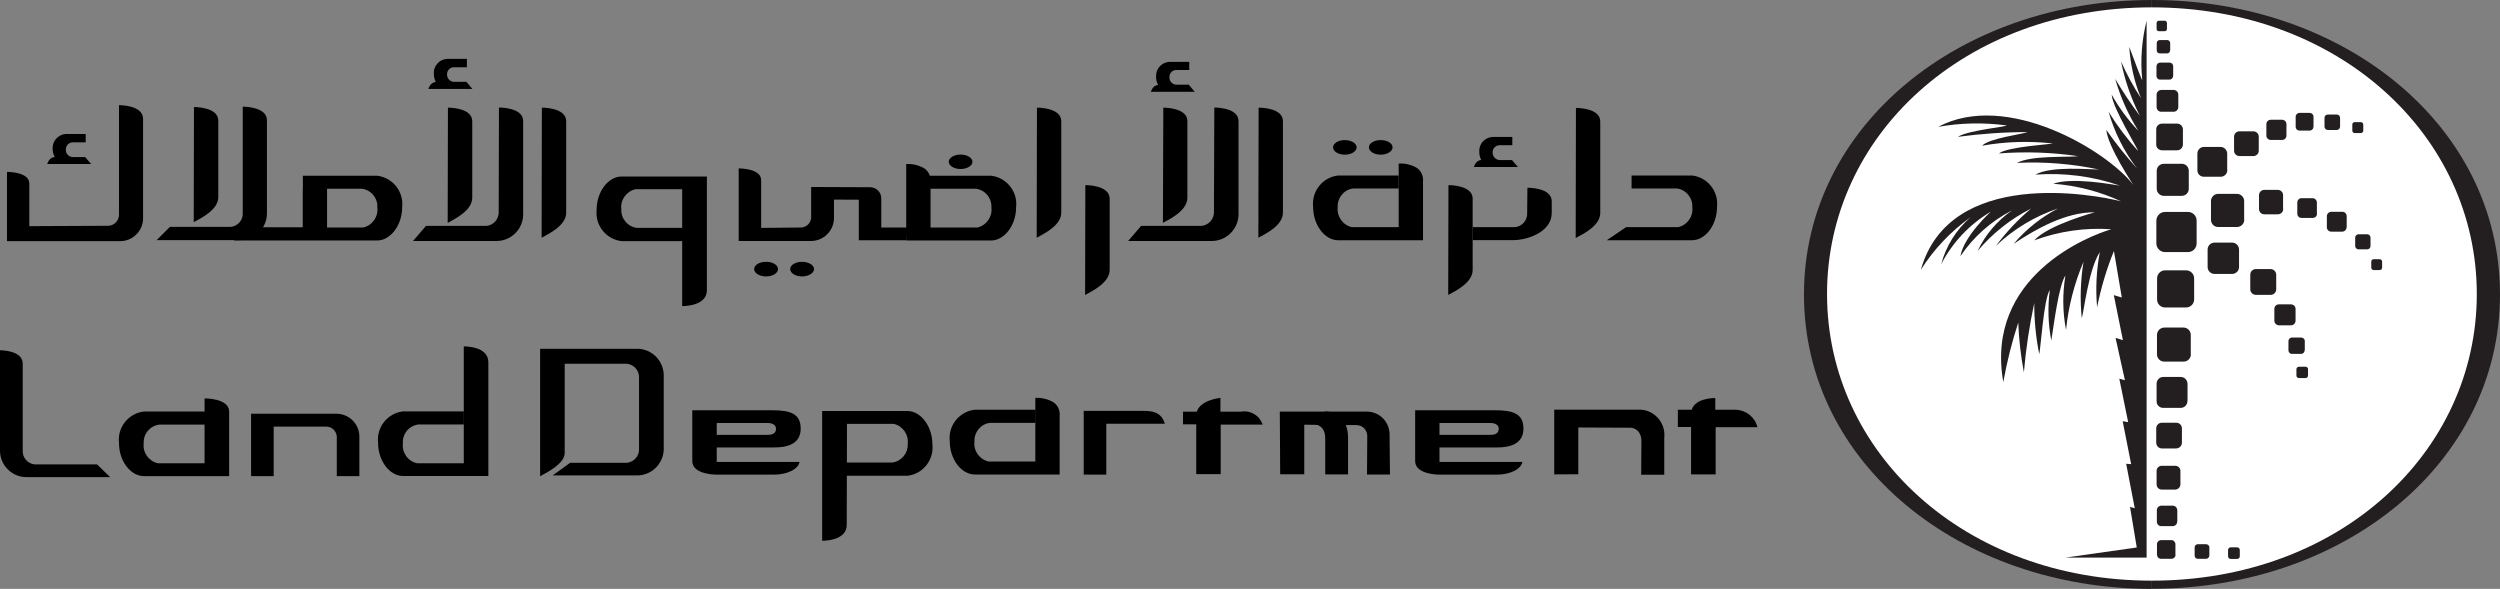 <svg xmlns="http://www.w3.org/2000/svg" id="Layer_2" data-name="Layer 2" viewBox="0 0 200.42 47.21"><rect x="0" y="0" width="200.42" height="47.21" fill="#808080" stroke="none"/><defs><style>      .cls-1 {        fill: #fff;      }      .cls-2 {        fill: #231f20;      }    </style></defs><g id="Layer_1-2" data-name="Layer 1"><path id="Path_49880" data-name="Path 49880" class="cls-2" d="M172.51,47.21c-15.38,0-27.89-10.06-27.89-23.6S157.13,0,172.51,0"></path><path id="Path_49881" data-name="Path 49881" class="cls-2" d="M172.52,0c15.38,0,27.9,10.06,27.9,23.6s-12.52,23.6-27.9,23.6"></path><path id="Path_49882" data-name="Path 49882" class="cls-1" d="M198.56,23.57c0,12.7-11.01,22.98-26.05,22.98s-26.04-10.28-26.04-22.98S157.49.59,172.51.59s26.05,10.29,26.05,22.98Z"></path><g id="Group_11060" data-name="Group 11060"><path id="Path_49883" data-name="Path 49883" class="cls-2" d="M176.1,19.51c0,.39-.31.7-.7.7h-1.82c-.39,0-.7-.3-.71-.69,0,0,0,0,0,0v-1.82c0-.39.3-.7.69-.71,0,0,.01,0,.02,0h1.82c.39,0,.7.31.7.7,0,0,0,0,0,0v1.82Z"></path><path id="Path_49884" data-name="Path 49884" class="cls-2" d="M175.47,15.14c0,.31-.25.56-.56.56,0,0,0,0,0,0h-1.44c-.31,0-.56-.25-.57-.56v-1.45c0-.31.26-.56.57-.56h1.44c.31,0,.56.25.56.56h0s0,1.45,0,1.45Z"></path><path id="Path_49885" data-name="Path 49885" class="cls-2" d="M179.92,17.62c0,.32-.27.58-.59.58h-1.5c-.32,0-.58-.26-.58-.58v-1.5c0-.32.26-.58.57-.58,0,0,0,0,0,0h1.5c.32,0,.59.26.59.58v1.5Z"></path><path id="Path_49886" data-name="Path 49886" class="cls-2" d="M178.56,13.64c0,.29-.24.53-.53.53h-1.35c-.29,0-.52-.23-.52-.52,0,0,0,0,0,0v-1.34c0-.29.23-.52.51-.53,0,0,0,0,0,0h1.35c.29,0,.52.24.53.53v1.34Z"></path><path id="Path_49887" data-name="Path 49887" class="cls-2" d="M174.63,8.58c0,.21-.17.38-.38.38h-.99c-.21,0-.37-.17-.37-.38v-.99c0-.21.17-.37.37-.38h.99c.21,0,.38.17.38.38v.99Z"></path><path id="Path_49888" data-name="Path 49888" class="cls-2" d="M188.12,18.22c0,.19-.15.34-.34.35h-.89c-.19,0-.35-.15-.35-.35v-.89c0-.19.16-.35.36-.35h.89c.19,0,.34.16.34.35v.89Z"></path><path id="Path_49889" data-name="Path 49889" class="cls-2" d="M183.3,10.87c0,.2-.16.35-.35.35h-.91c-.19,0-.35-.16-.35-.35v-.92c0-.19.16-.35.35-.35h.91c.19,0,.35.15.35.35v.91Z"></path><path id="Path_49890" data-name="Path 49890" class="cls-2" d="M185.46,10.17c0,.17-.13.3-.3.3,0,0,0,0,0,0h-.81c-.17,0-.31-.13-.31-.3v-.81c0-.17.14-.31.31-.31h.81c.17,0,.3.13.31.29,0,0,0,.01,0,.02v.81Z"></path><path id="Path_49891" data-name="Path 49891" class="cls-2" d="M185.75,17.13c0,.19-.15.34-.34.34,0,0,0,0,0,0h-.9c-.19,0-.34-.15-.34-.34,0,0,0,0,0,0v-.89c0-.19.14-.35.33-.35,0,0,0,0,0,0h.9c.19,0,.34.16.34.35,0,0,0,0,0,0v.89Z"></path><path id="Path_49892" data-name="Path 49892" class="cls-2" d="M174.22,6.08c0,.16-.13.3-.29.3,0,0,0,0,0,0h-.77c-.16,0-.29-.14-.28-.3h0v-.76c0-.16.12-.29.28-.3,0,0,0,0,0,0h.77c.16,0,.29.13.29.29,0,0,0,0,0,0v.76Z"></path><path id="Path_49893" data-name="Path 49893" class="cls-2" d="M187.6,10.15c0,.15-.12.27-.27.27h-.71c-.15,0-.27-.12-.27-.27v-.71c0-.15.13-.26.27-.26h.71c.15,0,.27.12.27.27v.71Z"></path><path id="Path_49894" data-name="Path 49894" class="cls-2" d="M190.04,19.73c0,.14-.12.26-.27.26h-.69c-.14,0-.26-.11-.27-.25,0,0,0,0,0,0v-.69c0-.15.12-.26.27-.27h.69c.15,0,.27.12.27.27v.69Z"></path><path id="Path_49895" data-name="Path 49895" class="cls-2" d="M189.46,10.48c0,.1-.09.18-.19.19h-.5c-.1,0-.19-.09-.19-.19v-.5c0-.11.09-.19.19-.19h.5c.1,0,.18.09.19.19v.5Z"></path><path id="Path_49896" data-name="Path 49896" class="cls-2" d="M190.97,21.46c0,.11-.09.19-.2.19h-.48c-.1,0-.19-.09-.19-.19,0,0,0,0,0,0v-.49c0-.1.08-.19.19-.19h.48c.11,0,.19.08.2.19v.49Z"></path><path id="Path_49897" data-name="Path 49897" class="cls-2" d="M175,11.58c0,.26-.21.47-.46.47h-1.21c-.26,0-.47-.2-.47-.46,0,0,0,0,0-.01v-1.21c0-.26.21-.46.47-.46,0,0,0,0,0,0h1.21c.25,0,.46.21.46.46v1.21Z"></path><path id="Path_49898" data-name="Path 49898" class="cls-2" d="M179.5,21.41c0,.3-.25.55-.55.55h-1.42c-.3,0-.55-.25-.55-.55v-1.41c0-.3.25-.55.55-.55h1.42c.3,0,.54.25.55.55v1.41Z"></path><path id="Path_49899" data-name="Path 49899" class="cls-2" d="M184.03,25.71c0,.2-.16.37-.36.37,0,0,0,0,0,0h-.96c-.2,0-.37-.16-.38-.36h0v-.96c0-.2.17-.37.37-.36h.96c.2,0,.37.16.37.36,0,0,0,0,0,0v.96Z"></path><path id="Path_49900" data-name="Path 49900" class="cls-2" d="M184.76,28.08c0,.16-.13.29-.28.29,0,0,0,0,0,0h-.74c-.16,0-.28-.13-.28-.29h0v-.74c0-.15.13-.28.28-.28h.74c.16,0,.29.12.29.28,0,0,0,0,0,0v.74Z"></path><path id="Path_49901" data-name="Path 49901" class="cls-2" d="M185.03,30.11c0,.11-.09.2-.2.2h-.52c-.11,0-.2-.08-.21-.19,0,0,0,0,0,0v-.53c0-.11.1-.19.21-.19h.52c.11,0,.2.08.2.19v.53Z"></path><path id="Path_49902" data-name="Path 49902" class="cls-2" d="M179.56,44.6c0,.11-.09.21-.21.21h-.52c-.11,0-.21-.09-.21-.21v-.52c0-.11.1-.2.21-.2h.52c.11,0,.2.09.21.2v.52Z"></path><path id="Path_49903" data-name="Path 49903" class="cls-2" d="M182.48,23.19c0,.25-.2.45-.45.45,0,0,0,0,0,0h-1.17c-.25,0-.45-.19-.46-.44,0,0,0,0,0,0v-1.18c0-.25.2-.45.45-.45,0,0,0,0,0,0h1.17c.25,0,.45.2.46.45h0v1.19Z"></path><path id="Path_49904" data-name="Path 49904" class="cls-2" d="M183.04,16.76c0,.23-.19.42-.43.42h-1.09c-.23,0-.42-.19-.42-.42h0v-1.11c0-.23.18-.42.41-.43,0,0,0,0,0,0h1.09c.24,0,.43.19.43.43v1.1Z"></path><path id="Path_49905" data-name="Path 49905" class="cls-2" d="M181.08,12.08c0,.24-.19.43-.43.43h-1.12c-.24,0-.43-.19-.43-.43h0v-1.12c0-.24.19-.43.43-.43,0,0,0,0,0,0h1.12c.24,0,.43.19.43.43h0s0,1.12,0,1.12Z"></path><path id="Path_49906" data-name="Path 49906" class="cls-2" d="M169.47,20.13l.63,3.72-.64-.19.73,3.61-.59-.18.75,3.39-.45-.12.71,3.48-.44-.07.68,3.44-.4-.03.69,3.57-.38-.11.54,3.25-5.71.81h6.5s0-43.04,0-43.04c-.39,1.55-.51,3.16-.35,4.75.03.19-.7-1.7-1.04-2.65.09,1.41.4,2.8.94,4.11-.62-.94-1.15-1.92-1.6-2.95.3,1.52.81,2.99,1.51,4.37-.71-.95-1.38-1.95-1.98-2.97.42,1.47,1.05,2.88,1.86,4.17-.83-.87-1.55-1.85-2.14-2.9.04,1.01,2.12,4.37,2.11,4.51-.88-.97-1.67-2.02-2.36-3.14.47,1.65,1.25,3.2,2.29,4.56-.88-.98-1.71-2.02-2.47-3.1.12,1.35,2.17,4.41,2.17,4.41-2.1-2.74-10.15-7.59-15.65-4.66,1.79-.32,3.63-.36,5.44-.12.38.08-3.07.38-3.86.92,1.86-.25,3.73-.38,5.6-.38-.42.16-3.11.5-3.66,1.09,1.86-.33,3.77-.39,5.65-.18.12.05-3.62.25-4.3.8,2.12-.16,4.26-.09,6.36.22-1.01.11-3.73-.08-4.92.54,2.21-.11,4.42.07,6.58.53-.74,0-3.9-.3-5.09.41,2.29-.17,4.6.13,6.77.88-.71-.1-3.81-.69-5.35-.15,1.88.14,3.73.62,5.44,1.41-2.15-.55-13.74-2.72-16.05,5.49,1.04-1.65,2.4-3.08,3.98-4.21-1.14.99-1.96,2.3-2.35,3.76.91-1.75,2.29-3.21,3.98-4.21,0,0-2.15,1.93-2.44,3.57,1.05-1.56,2.48-2.82,4.15-3.68-1.19.83-2.15,1.95-2.77,3.26,1.19-1.41,2.65-2.57,4.29-3.4-1.05.88-2,1.89-2.82,2.99,1.42-1.35,3.12-2.37,4.98-3-1.36.71-2.57,1.67-3.56,2.84,1.75-1.18,4.19-2.56,6.51-2.53,0,0-3.74,1-4.86,2.25,1.97-.73,4.08-1.04,6.18-.89-1.76.5-10.16,3.76-8.66,12.25.29-1.62.69-3.21,1.2-4.77.05,1.34.2,2.67.45,3.99.16-1.87.44-3.72.83-5.55,0,1.37.13,2.74.4,4.09.11-.32.36-4.45.85-5.14-.18,1.35-.14,2.72.12,4.05.21-1.32.6-4.43,1.13-5.21-.24,1.45-.23,2.92.05,4.36.19-1.88.66-3.72,1.4-5.46-.24,1.49-.29,3.01-.14,4.51.16-.39.53-3.89,1.45-5.29-.28,1.46-.35,2.95-.22,4.42.31-1.55.76-3.07,1.36-4.53h0Z"></path><path id="Path_49907" data-name="Path 49907" class="cls-2" d="M177.11,44.55c0,.14-.12.25-.25.25,0,0,0,0,0,0h-.67c-.14,0-.25-.11-.25-.25v-.67c0-.14.11-.25.25-.25h.67c.14,0,.26.11.26.25h0s0,.67,0,.67Z"></path><path id="Path_49908" data-name="Path 49908" class="cls-2" d="M173.97,4.04c0,.13-.1.24-.23.24,0,0,0,0,0,0h-.6c-.13,0-.24-.11-.24-.24,0,0,0,0,0,0v-.59c0-.13.11-.24.24-.24h.6c.13,0,.24.11.24.24v.59Z"></path><path id="Path_49909" data-name="Path 49909" class="cls-2" d="M173.72,2.32c0,.1-.08.18-.18.18h-.47c-.1,0-.18-.08-.18-.18v-.47c0-.1.08-.19.18-.19,0,0,0,0,0,0h.47c.1,0,.18.09.18.19,0,0,0,0,0,0v.47Z"></path><path id="Path_49910" data-name="Path 49910" class="cls-2" d="M175.36,32.16c0,.3-.24.54-.54.54,0,0,0,0,0,0h-1.4c-.3,0-.54-.24-.53-.54h0v-1.4c0-.3.24-.54.53-.54h1.4c.3,0,.54.24.55.54v1.39Z"></path><path id="Path_49911" data-name="Path 49911" class="cls-2" d="M175.9,24c0,.36-.29.65-.65.65,0,0,0,0,0,0h-1.68c-.36,0-.65-.29-.64-.65h0v-1.68c0-.36.29-.65.64-.65h1.68c.36,0,.65.29.65.65h0v1.67Z"></path><path id="Path_49912" data-name="Path 49912" class="cls-2" d="M175.64,28.4c0,.33-.26.59-.59.59h-1.54c-.33,0-.59-.26-.59-.59h0v-1.54c0-.33.26-.59.58-.6,0,0,0,0,0,0h1.54c.33,0,.59.26.59.59,0,0,0,0,0,0v1.54Z"></path><path id="Path_49913" data-name="Path 49913" class="cls-2" d="M174.41,44.47c0,.18-.14.32-.32.33h-.84c-.18,0-.32-.14-.33-.32,0,0,0,0,0-.01v-.84c0-.18.14-.32.32-.33,0,0,0,0,0,0h.84c.18,0,.32.15.32.33v.84Z"></path><path id="Path_49914" data-name="Path 49914" class="cls-2" d="M174.8,38.83c0,.23-.19.41-.42.42h-1.08c-.23,0-.41-.19-.41-.42v-1.08c0-.23.19-.41.41-.41h1.08c.23,0,.42.18.42.41v1.08Z"></path><path id="Path_49915" data-name="Path 49915" class="cls-2" d="M174.54,41.82c0,.2-.16.35-.35.36h-.93c-.19,0-.35-.16-.35-.36v-.92c0-.19.16-.35.35-.36h.93c.19,0,.35.16.36.36v.92Z"></path><path id="Path_49916" data-name="Path 49916" class="cls-2" d="M174.92,35.49c0,.25-.2.45-.45.46h-1.16c-.25,0-.45-.21-.45-.46v-1.15c0-.25.2-.45.45-.45,0,0,0,0,0,0h1.16c.25,0,.45.2.45.45v1.15Z"></path></g><g id="Group_11062" data-name="Group 11062"><path id="Path_49917" data-name="Path 49917" d="M72.77,18.24h-2.12v-2.29c.03-.5-.36-.92-.87-.94-.02,0-.05,0-.07,0l-4.68-.02v2.31c.05.48-.3.9-.78.94,0,0-.02,0-.02,0l-3.21.03v-3.83c0-.96-1.8-.94-1.8-.94v5.82h5.75c1.02.02,1.87-.79,1.89-1.82,0-.05,0-.1,0-.15v-1.35s1.99.01,1.99.01v3.25h3.8"></path><path id="Path_49918" data-name="Path 49918" d="M11.47,17.37c.06,1.02-.71,1.9-1.73,1.96-.05,0-.11,0-.16,0H.56v-5.55s1.79-.02,1.79.93v3.42l6.36-.03c.49-.03.86-.46.83-.95,0,0,0,0,0,0v-8.72s1.93-.02,1.93,1.09v7.85Z"></path><path id="Path_49919" data-name="Path 49919" d="M77.96,12.97c0,.32-.43.58-.95.58s-.95-.26-.95-.58.43-.58.95-.58.95.26.95.58Z"></path><path id="Path_49920" data-name="Path 49920" d="M62.37,21.57c0,.32-.41.59-.95.59s-.96-.26-.96-.59.42-.58.96-.58.95.26.95.58Z"></path><path id="Path_49921" data-name="Path 49921" d="M65.26,21.57c0,.32-.43.59-.96.59s-.95-.26-.95-.59.43-.58.95-.58.96.26.96.58Z"></path><path id="Path_49922" data-name="Path 49922" d="M108.76,11.81c0,.32-.42.59-.95.59s-.94-.27-.94-.59.42-.58.94-.58.95.26.95.58Z"></path><path id="Path_49923" data-name="Path 49923" d="M111.64,11.81c0,.32-.42.59-.95.59s-.95-.27-.95-.59.42-.58.95-.58.95.26.95.58Z"></path><path id="Path_49924" data-name="Path 49924" d="M118.06,18.21v1.04h3.28c1.06,0,3.06-.63,3.06-2.18v-.93c0-1.12-1.95-1.09-1.95-1.09l-.02,2.01c.04.58-.39,1.09-.97,1.15h-3.4Z"></path><path id="Path_49925" data-name="Path 49925" d="M126.32,19.08c.64-.34,1.97-1,1.97-2.01v-7.33c0-1.11-1.95-1.09-1.95-1.09l-.02,10.43Z"></path><path id="Path_49926" data-name="Path 49926" d="M116.09,23.65c.64-.34,1.97-1,1.97-2.01v-5.71c.01-1.11-1.94-1.09-1.94-1.09l-.02,8.81Z"></path><path id="Path_49927" data-name="Path 49927" d="M86.99,23.65c.62-.34,1.97-1,1.97-2.01v-5.71c0-1.11-1.95-1.09-1.95-1.09l-.02,8.81Z"></path><path id="Path_49928" data-name="Path 49928" d="M91.48,18.11l-1.04,1.21h6.64c1.19.03,2.18-.91,2.21-2.1,0-.06,0-.12,0-.18v-7.33c0-1.12-1.94-1.09-1.94-1.09l-.03,8.33c.03.59-.4,1.09-.98,1.16h-4.86Z"></path><path id="Path_49929" data-name="Path 49929" d="M100.88,19.06c.63-.34,1.97-1,1.97-2.01v-7.33c.01-1.12-1.95-1.09-1.95-1.09l-.02,10.43Z"></path><path id="Path_49930" data-name="Path 49930" d="M83.11,19.06c.62-.34,1.97-1,1.97-2.01v-7.33c0-1.12-1.95-1.09-1.95-1.09l-.02,10.43Z"></path><path id="Path_49931" data-name="Path 49931" d="M93.22,17.87c.64-.34,1.97-1.01,1.97-2.02v-6.13c.01-1.12-1.93-1.09-1.93-1.09l-.03,9.24Z"></path><path id="Path_49932" data-name="Path 49932" d="M34.15,18.11l-1.04,1.21h6.64c1.18.03,2.17-.91,2.19-2.1,0-.06,0-.12,0-.18v-7.33c.01-1.12-1.94-1.09-1.94-1.09l-.02,8.33c.04.58-.39,1.1-.97,1.16h-4.85Z"></path><path id="Path_49933" data-name="Path 49933" d="M43.42,19.06c.63-.34,1.97-1,1.97-2.01v-7.33c0-1.12-1.95-1.09-1.95-1.09l-.02,10.43Z"></path><path id="Path_49934" data-name="Path 49934" d="M35.89,17.87c.62-.34,1.97-1.01,1.97-2.02v-6.13c0-1.12-1.95-1.09-1.95-1.09l-.02,9.24Z"></path><path id="Path_49935" data-name="Path 49935" d="M13.62,18.19l-1.06,1.06h6.64c1.19.03,2.17-.92,2.2-2.1,0-.06,0-.12,0-.18v-7.33c0-1.11-1.94-1.09-1.94-1.09v8.49c.05.58-.38,1.09-.96,1.15h-4.87Z"></path><path id="Path_49936" data-name="Path 49936" d="M15.53,17.81c.63-.34,1.97-1,1.97-2.01v-6.13c0-1.11-1.95-1.09-1.95-1.09l-.02,9.23Z"></path><path id="Path_49937" data-name="Path 49937" d="M34.35,7.13h3.52s-.48-.57-.48-.57h-1.02c-.32-.02-.55-.3-.53-.62,0-.3.24-.55.55-.55.02,0,.03,0,.05,0h.99v-.67h-1.61c-.62.05-1.09.59-1.04,1.21,0,.23.06.45.16.65-.44,0-.6.55-.6.55Z"></path><path id="Path_49938" data-name="Path 49938" d="M92.26,7.36h3.52s-.48-.57-.48-.57h-1.02c-.32-.03-.55-.3-.53-.62,0-.31.24-.56.55-.56.02,0,.03,0,.05,0h.99v-.65h-1.61c-.62.04-1.09.58-1.05,1.2,0,.23.05.46.17.66-.44,0-.59.54-.59.54Z"></path><path id="Path_49939" data-name="Path 49939" d="M3.79,13.15h3.52s-.49-.56-.49-.56h-1.02c-.32-.03-.55-.31-.52-.62,0-.3.24-.55.55-.56.02,0,.04,0,.05,0h.99v-.67h-1.6c-.62.05-1.09.58-1.05,1.2,0,0,0,0,0,0,0,.23.06.45.17.65-.45,0-.6.55-.6.55Z"></path><path id="Path_49940" data-name="Path 49940" d="M118.17,13.39h3.52s-.48-.56-.48-.56h-1.03c-.31-.04-.54-.32-.52-.63,0-.31.25-.55.55-.56.01,0,.03,0,.04,0h.99v-.66h-1.6c-.62.04-1.09.57-1.05,1.19,0,0,0,0,0,0,0,.23.05.46.16.66-.44,0-.59.56-.59.56Z"></path><path id="Path_49957" data-name="Path 49957" d="M114.08,19.24v-4.7c.04-.43-.15-.85-.51-1.09-.44-.25-.94-.37-1.44-.34v5.1h-3.76c-.73-.17-1.21-.86-1.13-1.6-.04-.74.49-1.4,1.23-1.5h3.64v-1.04s-4.86,0-4.86,0c-1.24.16-2.12,1.28-1.98,2.52,0,1.45.93,2.67,2.01,2.67h6.8Z"></path><path id="Path_49958" data-name="Path 49958" d="M128.84,19.24l1.52-1.03h4.18c.73-.17,1.22-.86,1.13-1.6.04-.74-.49-1.4-1.23-1.5h-3.64v-1.04s4.87,0,4.87,0c1.24.16,2.12,1.28,1.98,2.52,0,1.45-.93,2.67-2.01,2.67h-6.8Z"></path><path id="Path_49959" data-name="Path 49959" d="M72.65,19.28h6.8c1.07,0,2.01-1.22,2.01-2.67.14-1.24-.75-2.36-1.98-2.52h-4.93l.06,1.04h3.64c.74.11,1.27.76,1.23,1.51.09.74-.4,1.43-1.13,1.6h-3.75v-3.66c.04-.43-.15-.85-.51-1.09-.44-.25-.94-.37-1.44-.34v5.08"></path><path id="Path_49960" data-name="Path 49960" d="M18.73,19.28h11.5c1.07,0,2.01-1.22,2.01-2.67.14-1.24-.75-2.36-1.98-2.52h-5.98v1.04h4.74c.74.1,1.28.76,1.23,1.51.09.74-.4,1.43-1.13,1.6h-2.9v-3.11h-1.95s0,3.09,0,3.09h-3.41"></path><path id="Path_49943" data-name="Path 49943" d="M56.66,14.15h-6.83c-1.07,0-2,1.22-2,2.67-.13,1.24.75,2.36,1.99,2.51h4.87s0-1.06,0-1.06h-3.64c-.74-.1-1.28-.75-1.24-1.5-.09-.74.4-1.43,1.13-1.6.2,0,3.75,0,3.75,0v9.37s1.98.04,1.98-1.27v-9.13Z"></path></g><g id="Group_11063" data-name="Group 11063"><path id="Path_49941" data-name="Path 49941" d="M65.92,32.95h6.83c1.07,0,2,1.23,2,2.68.13,1.24-.75,2.36-1.99,2.51h-4.87s0-1.06,0-1.06h3.64c.74-.1,1.28-.75,1.24-1.5.09-.74-.4-1.43-1.12-1.6-.2,0-3.75,0-3.75,0l-.02,8.1c0,1.32-1.97,1.27-1.97,1.27v-10.4Z"></path><path id="Path_49942" data-name="Path 49942" d="M18.37,38.17h-6.83c-1.08,0-2.01-1.22-2-2.67-.14-1.24.75-2.36,1.99-2.51h4.87s0,1.05,0,1.05h-3.64c-.74.1-1.28.75-1.24,1.5-.09.74.4,1.43,1.13,1.6.2,0,3.75,0,3.75,0v-5.2s1.98-.03,1.97,1.07v5.16Z"></path><path id="Path_49944" data-name="Path 49944" d="M39.14,38.16h-6.83c-1.07,0-2.01-1.22-2-2.67-.14-1.24.75-2.36,1.99-2.51h4.87s0,1.05,0,1.05h-3.64c-.74.1-1.28.75-1.23,1.5-.09.75.39,1.44,1.13,1.61.2,0,3.75,0,3.75,0v-9.37s1.97-.05,1.97,1.27v9.12Z"></path><path id="Path_49945" data-name="Path 49945" d="M28.82,38.17h-1.82v-3.04c.04-.48-.32-.9-.8-.93,0,0-.02,0-.02,0h-4.24v3.97h-1.81v-5h6.79c1.02-.03,1.87.78,1.89,1.79,0,.05,0,.1,0,.15v3.06Z"></path><path id="Path_49946" data-name="Path 49946" d="M111.45,38.04h-1.86s.02-3.03.02-3.03c.03-.48-.33-.9-.81-.93,0,0-.01,0-.02,0l-4.22-.03v3.97h-1.93s-.03-5.02-.03-5.02h6.89c1.02-.05,1.88.75,1.91,1.78,0,.05,0,.11,0,.16l.03,3.11Z"></path><path id="Path_49947" data-name="Path 49947" d="M133.4,38.06h-1.83s.02-2.67.02-2.67c0-1.06-.83-1.1-.83-1.1l-4.23-.02v3.75s-1.93.01-1.93.01v-5.19s6.92,0,6.92,0c1.11.06,1.96,1.01,1.91,2.12,0,.05,0,.1-.01.16v2.95Z"></path><path id="Path_49948" data-name="Path 49948" d="M106.23,32.99c.92,0,1.84.58,1.84,2.11v2.93s-1.83,0-1.83,0v-2.91c0-1.06-.83-1.1-.83-1.1"></path><path id="Path_49949" data-name="Path 49949" d="M93.35,33.97h-4.66v4.08s-1.81,0-1.81,0v-5.11s4.71,0,4.71,0c.73,0,1.51.05,1.79,1.03l-.03.02Z"></path><path id="Path_49950" data-name="Path 49950" d="M135.57,34.22v3.81h1.97v-3.78s3.35,0,3.35,0c-.19-.79-.89-1.36-1.7-1.4h-1.68v-.94s-1.6-.03-1.89.94h-1.11s0,1.38,0,1.38h1.06Z"></path><path id="Path_49951" data-name="Path 49951" d="M94.84,34.02h1.06v3.99h1.96v-3.97h3.36c-.23-.72-.95-1.16-1.7-1.04h-1.68v-1.1s-1.59.14-1.89,1.1h-1.11v1.02Z"></path><path id="Path_49952" data-name="Path 49952" d="M43.31,27.96h7.69c1.18-.04,2.17.89,2.21,2.07,0,.06,0,.12,0,.18v5.63c.07,1.18-.83,2.2-2.01,2.27-.06,0-.11,0-.17,0h-6.72l1.4-1.01h4.56c.57-.06,1-.57.96-1.14v-5.67c.03-.58-.4-1.07-.98-1.13h-4.98v7.15c0,.85-1.34,1.52-1.97,1.87v-10.22Z"></path><path id="Path_49953" data-name="Path 49953" d="M0,28.08s1.82-.02,1.82,1.07v6.94c-.04.58.38,1.08.96,1.14h5l1.05,1.02H2.2c-1.18.04-2.17-.89-2.2-2.07,0-.06,0-.12,0-.19v-7.92Z"></path><path id="Path_49954" data-name="Path 49954" d="M64.1,37.02c-.09.58-.97,1.03-2.04,1.03h-4.61s-1.95.02-1.95-1.08v-4.08h6.43c1.45,0,2.27.29,2.26,1.49s-1.06,1.5-2.13,1.49h-4.61v-1.01h4.02c.15,0,.74.04.74-.49,0-.49-.69-.46-.69-.46h-4.06v3.12h6.64Z"></path><path id="Path_49955" data-name="Path 49955" d="M122.05,37.02c-.09.58-.97,1.03-2.04,1.03h-4.61s-1.95.02-1.95-1.08v-4.08h6.42c1.45,0,2.27.29,2.26,1.49s-1.06,1.5-2.13,1.49h-4.61v-1.01h4.02c.15,0,.74.04.74-.49,0-.49-.69-.46-.69-.46h-4.06v3.12h6.64Z"></path><path id="Path_49956" data-name="Path 49956" d="M84.95,38.03v-4.7c.04-.43-.15-.85-.51-1.09-.44-.25-.94-.37-1.44-.34v5.1h-3.75c-.73-.17-1.22-.86-1.13-1.6-.04-.74.49-1.4,1.23-1.5h3.64s0-1.05,0-1.05h-4.87c-1.24.16-2.12,1.28-1.98,2.52,0,1.45.93,2.67,2.01,2.67h6.8Z"></path></g></g></svg>